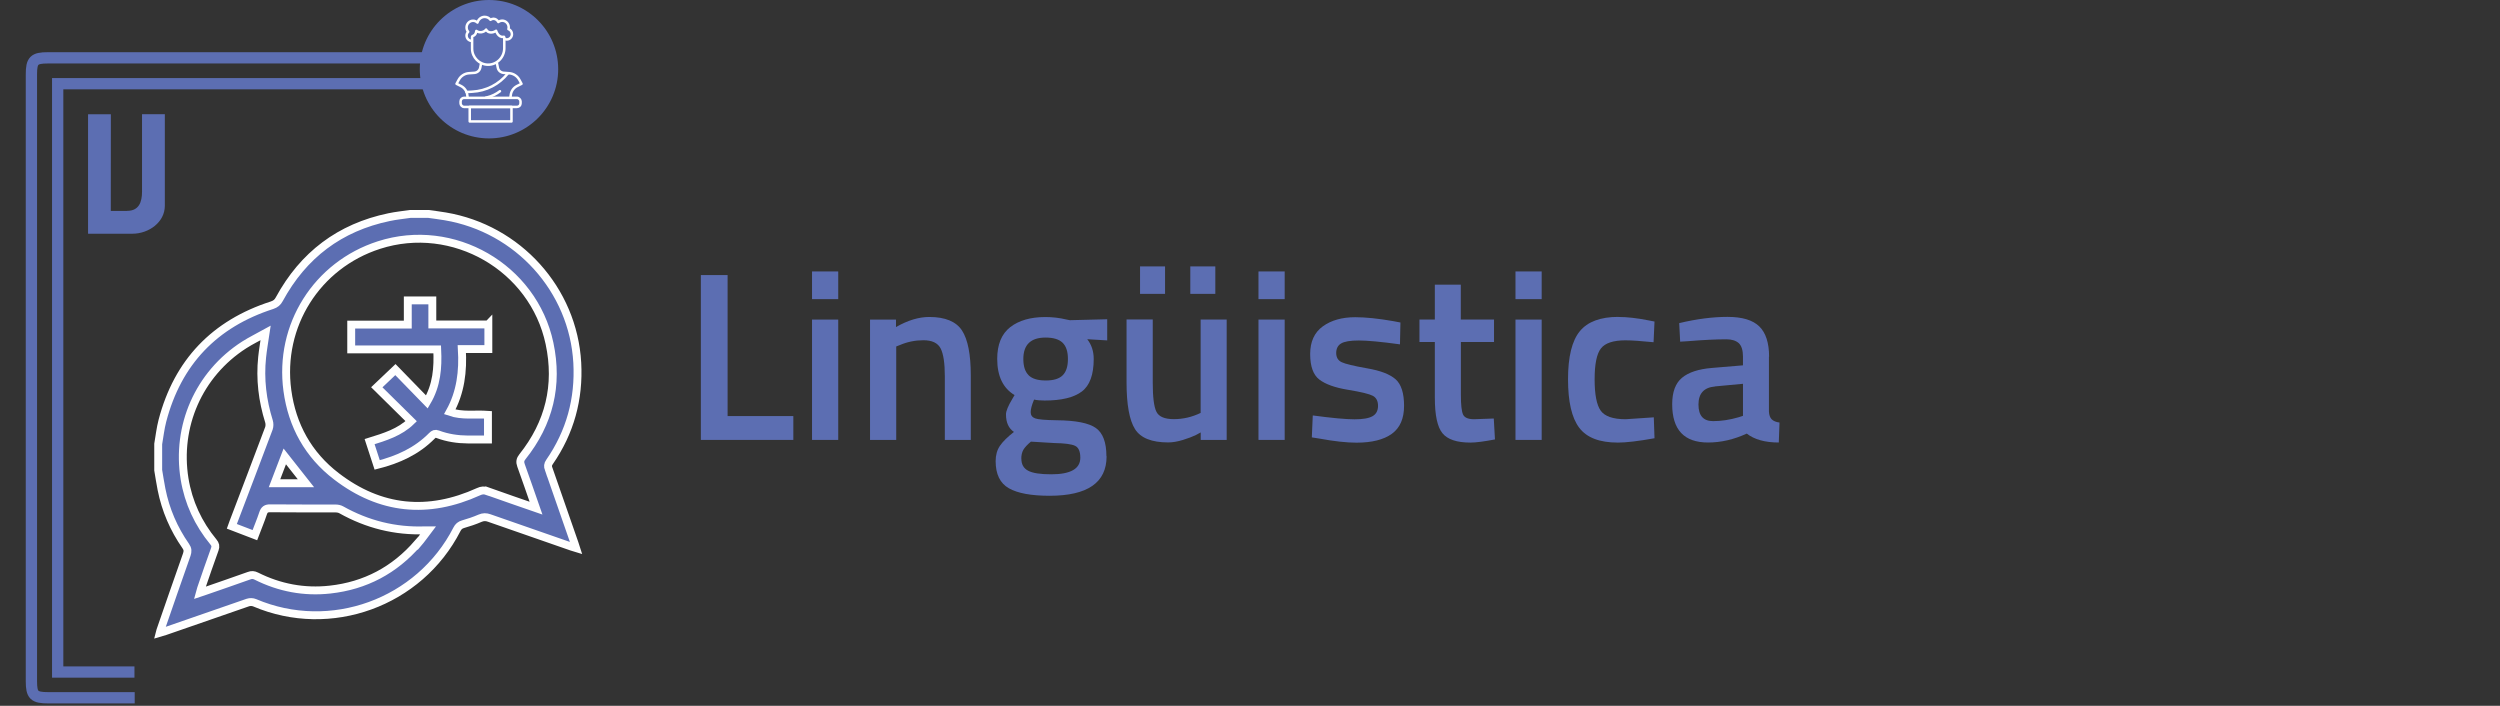 <?xml version="1.0" encoding="UTF-8"?>
<svg id="Capa_1" data-name="Capa 1" xmlns="http://www.w3.org/2000/svg" viewBox="0 0 316.83 89.45">
  <rect x="0" y="0" width="316.83" height="89.45" fill="#333333" stroke="none"/>
  <defs>
    <style>
      .cls-1 {
        stroke-linecap: round;
        stroke-linejoin: round;
        stroke-width: .32px;
      }

      .cls-1, .cls-2 {
        fill: none;
      }

      .cls-1, .cls-3 {
        stroke: #fff;
      }

      .cls-4, .cls-3, .cls-5 {
        fill: #5c6eb2;
      }

      .cls-2 {
        stroke: #5c6eb2;
        stroke-width: 1.43px;
      }

      .cls-2, .cls-3 {
        stroke-miterlimit: 10;
      }

      .cls-5 {
        fill-rule: evenodd;
      }
    </style>
  </defs>
  <g>
    <path class="cls-4" d="M100.53,55.75h-11.71v-20.89h3.39v17.87h8.33v3.02Z"/>
    <path class="cls-4" d="M102.91,37.91v-3.51h3.32v3.51h-3.32Zm0,17.84v-15.25h3.32v15.25h-3.32Z"/>
    <path class="cls-4" d="M113.58,55.75h-3.32v-15.25h3.29v.95c1.48-.85,2.89-1.28,4.21-1.28,2.03,0,3.42,.58,4.16,1.72s1.11,3.04,1.11,5.69v8.17h-3.29v-8.08c0-1.65-.18-2.82-.53-3.51-.36-.69-1.08-1.04-2.18-1.04-1.04,0-2.03,.2-2.99,.61l-.46,.18v11.83Z"/>
    <path class="cls-4" d="M140.24,57.83c0,3.33-2.41,5-7.23,5-2.32,0-4.04-.32-5.15-.95-1.12-.63-1.68-1.78-1.68-3.45,0-.75,.18-1.4,.55-1.94,.37-.54,.96-1.12,1.77-1.75-.67-.45-1.01-1.19-1.01-2.23,0-.41,.27-1.07,.82-1.98l.27-.46c-1.46-.87-2.2-2.4-2.2-4.58,0-1.83,.55-3.17,1.65-4.03,1.1-.85,2.58-1.28,4.45-1.28,.89,0,1.78,.1,2.65,.31l.46,.09,4.73-.12v2.68l-2.53-.15c.55,.71,.82,1.54,.82,2.5,0,1.99-.5,3.37-1.51,4.13-1.01,.76-2.58,1.14-4.71,1.14-.53,0-.98-.04-1.34-.12-.29,.69-.43,1.23-.43,1.6s.19,.64,.56,.78c.38,.14,1.29,.22,2.73,.24,2.42,.02,4.08,.35,4.97,.98,.89,.63,1.34,1.82,1.34,3.57Zm-10.8,.3c0,.71,.28,1.22,.85,1.52,.57,.31,1.54,.46,2.93,.46,2.46,0,3.69-.7,3.69-2.1,0-.79-.22-1.3-.66-1.51s-1.31-.33-2.61-.35l-2.99-.18c-.45,.37-.76,.71-.95,1.02-.18,.31-.27,.7-.27,1.14Zm.92-10.57c.45,.44,1.17,.66,2.17,.66s1.71-.22,2.15-.66,.66-1.12,.66-2.06-.22-1.62-.67-2.06-1.17-.66-2.17-.66c-1.87,0-2.81,.91-2.81,2.71,0,.94,.22,1.62,.67,2.06Z"/>
    <path class="cls-4" d="M155.46,40.5v15.25h-3.29v-.95l-.61,.33c-.41,.2-.95,.41-1.63,.62-.68,.21-1.31,.32-1.88,.32-2.09,0-3.5-.56-4.21-1.69s-1.07-3.11-1.07-5.93v-7.96h3.32v7.99c0,1.83,.15,3.06,.46,3.69,.3,.63,1.04,.95,2.21,.95s2.3-.26,3.4-.79v-11.83h3.29Zm-10.98-3.26v-3.48h3.17v3.48h-3.17Zm6.37,0v-3.48h3.17v3.48h-3.17Z"/>
    <path class="cls-4" d="M159.49,37.91v-3.51h3.32v3.51h-3.32Zm0,17.84v-15.25h3.32v15.25h-3.32Z"/>
    <path class="cls-4" d="M177.42,43.64c-2.4-.33-4.14-.49-5.22-.49s-1.83,.13-2.24,.38c-.42,.25-.62,.66-.62,1.21s.23,.94,.69,1.16c.46,.22,1.54,.48,3.23,.78,1.7,.29,2.9,.76,3.61,1.39,.71,.63,1.07,1.75,1.07,3.36s-.51,2.79-1.54,3.54-2.53,1.13-4.5,1.13c-1.24,0-2.81-.17-4.7-.52l-.95-.15,.12-2.78c2.44,.33,4.2,.49,5.28,.49s1.84-.13,2.3-.4c.46-.26,.69-.7,.69-1.31s-.22-1.03-.66-1.27c-.44-.23-1.48-.49-3.14-.76s-2.87-.71-3.64-1.3c-.77-.59-1.16-1.67-1.16-3.23s.53-2.73,1.6-3.51c1.07-.77,2.43-1.16,4.1-1.16,1.3,0,2.9,.16,4.79,.49l.95,.18-.06,2.78Z"/>
    <path class="cls-4" d="M189.35,43.34h-4.21v6.71c0,1.24,.09,2.06,.27,2.47,.18,.41,.65,.61,1.4,.61l2.5-.09,.15,2.65c-1.36,.26-2.4,.4-3.11,.4-1.73,0-2.91-.4-3.55-1.19s-.96-2.29-.96-4.48v-7.08h-1.95v-2.84h1.95v-4.42h3.29v4.42h4.21v2.84Z"/>
    <path class="cls-4" d="M192.06,37.91v-3.51h3.32v3.51h-3.32Zm0,17.84v-15.25h3.32v15.25h-3.32Z"/>
    <path class="cls-4" d="M205.11,40.17c1.08,0,2.35,.14,3.81,.43l.76,.15-.12,2.62c-1.61-.16-2.8-.24-3.57-.24-1.54,0-2.58,.35-3.11,1.04-.53,.69-.79,1.99-.79,3.9s.25,3.23,.76,3.96c.51,.73,1.57,1.1,3.17,1.1l3.57-.24,.09,2.65c-2.05,.37-3.6,.55-4.64,.55-2.32,0-3.95-.62-4.9-1.88-.95-1.25-1.42-3.3-1.42-6.15s.5-4.87,1.49-6.08,2.62-1.82,4.88-1.82Z"/>
    <path class="cls-4" d="M224.18,45.2v6.95c.02,.45,.14,.78,.35,.99,.21,.21,.54,.35,.99,.41l-.09,2.53c-1.75,0-3.1-.38-4.06-1.13-1.63,.75-3.26,1.13-4.91,1.13-3.03,0-4.54-1.62-4.54-4.85,0-1.54,.41-2.66,1.24-3.35,.82-.69,2.09-1.11,3.8-1.25l3.93-.33v-1.1c0-.81-.18-1.38-.53-1.71-.36-.32-.88-.49-1.57-.49-1.3,0-2.93,.08-4.88,.24l-.98,.06-.12-2.35c2.22-.53,4.25-.79,6.12-.79s3.2,.4,4.03,1.21c.82,.8,1.24,2.08,1.24,3.83Zm-6.83,3.78c-1.4,.12-2.1,.88-2.1,2.29s.62,2.1,1.86,2.1c1.02,0,2.09-.16,3.23-.49l.55-.18v-4.06l-3.54,.33Z"/>
  </g>
  <circle class="cls-4" cx="61.97" cy="8.77" r="8.77"/>
  <path class="cls-5" d="M16.12,26.73h-2.08s.01-12.25,.01-12.25h-2.89v15.14h5.62c2.08,0,4.11-1.46,4.11-3.54V14.47h-2.89v9.82c0,1.3-.38,2.43-1.88,2.43h0Z"/>
  <g>
    <path class="cls-1" d="M60.97,8.03l-.11,.55c-.07,.36-.37,.62-.74,.65l-.7,.05c-.55,.04-1.03,.36-1.29,.84l-.27,.5,.56,.28c.44,.22,.74,.65,.8,1.14l.03,.25"/>
    <path class="cls-1" d="M62.98,8.03l.11,.55c.07,.36,.37,.62,.74,.65l.7,.05c.55,.04,1.03,.36,1.29,.84l.27,.5-.56,.28c-.44,.22-.74,.65-.8,1.14l-.03,.25"/>
    <rect class="cls-1" x="58.37" y="12.4" width="7.6" height="1.15" rx=".45" ry=".45"/>
    <rect class="cls-1" x="59.53" y="13.55" width="5.29" height="1.84"/>
    <path class="cls-1" d="M63.8,4.67c-.67,.11-.93-.77-.93-.77-.41,.3-1.05,.31-1.26-.15-.28,.37-.87,.45-1.24,.17-.01,.04-.03,.1-.04,.17-.04,.23-.21,.42-.43,.48,0,0,0,0,0,0-.04,.01-.07,.05-.07,.09v1.5c0,.56,.23,1.07,.6,1.44,.36,.36,.85,.59,1.4,.6,1.15,.02,2.08-.94,2.08-2.09v-1.37c0-.06-.05-.1-.1-.09Z"/>
    <path class="cls-1" d="M63.94,4.93c.09,.05,.19,.07,.29,.07,.36,0,.65-.3,.65-.67,0-.3-.18-.55-.44-.64,.02-.07,.03-.14,.03-.22,0-.47-.37-.85-.82-.85-.18,0-.35,.06-.49,.17-.14-.25-.37-.41-.62-.41-.14,0-.27,.05-.38,.13-.17-.23-.44-.37-.74-.37-.43,0-.8,.31-.91,.72-.15-.14-.34-.23-.56-.23-.45,0-.82,.38-.82,.85,0,.21,.07,.41,.2,.55-.12,.12-.2,.29-.2,.48,0,.37,.29,.67,.65,.67"/>
    <path class="cls-1" d="M64.36,9.3h0c-1.1,1.39-2.74,2.23-4.51,2.32l-.73,.04"/>
    <path class="cls-1" d="M63.36,11.56h0c-.47,.36-1,.62-1.57,.76l-.22,.06"/>
  </g>
  <path class="cls-2" d="M17.07,88.43c-2.62,0-8.45,0-10.94,0-1.82,0-2.15-.33-2.15-2.11,0-24.85,0-52.05,0-76.9,0-1.75,.34-2.09,2.08-2.09,11.28,0,21.81,0,47.69,0m0,3.28H7.31V85.17h9.73"/>
  <g>
    <path class="cls-3" d="M69.53,59.45c-.12-.34-.11-.59,.11-.9,2.62-3.78,3.77-8,3.52-12.57-.52-9.28-7.5-17-16.73-18.56-.71-.12-1.43-.21-2.14-.31h-2.28c-.9,.13-1.81,.22-2.7,.41-6.25,1.3-10.87,4.8-13.91,10.39-.22,.41-.47,.62-.92,.77-7.29,2.35-11.96,7.22-13.9,14.65-.25,.96-.36,1.96-.53,2.94v3.32c.14,.81,.26,1.63,.42,2.43,.52,2.61,1.55,5,3.07,7.18,.27,.38,.27,.68,.13,1.09-1.13,3.2-2.24,6.41-3.35,9.62-.02,.06-.04,.13-.08,.29,.27-.08,.47-.13,.67-.2,3.5-1.22,7-2.44,10.5-3.64,.26-.09,.62-.08,.87,.03,9.6,4.09,20.87,0,25.63-9.31,.18-.35,.4-.54,.78-.65,.73-.21,1.45-.45,2.14-.75,.42-.18,.77-.18,1.18-.03,3.48,1.22,6.96,2.43,10.45,3.64,.16,.05,.32,.1,.55,.17-.08-.25-.13-.42-.19-.59-1.09-3.14-2.18-6.29-3.28-9.43Zm-33.44-1.61c.91,1.15,1.78,2.26,2.68,3.4h-3.98c.44-1.16,.87-2.28,1.3-3.4Zm16.86,11.01c-2.94,3.4-6.66,5.38-11.13,5.87-3.27,.36-6.4-.23-9.34-1.71-.32-.16-.58-.18-.92-.05-1.87,.67-3.74,1.31-5.61,1.96-.18,.06-.36,.11-.62,.2,.06-.22,.1-.38,.15-.53,.57-1.66,1.14-3.33,1.74-4.98,.14-.38,.08-.62-.17-.92-1.93-2.34-3.17-5.01-3.66-8-1.07-6.64,1.76-13.26,7.56-16.98,.84-.54,1.74-.97,2.71-1.51-.17,1.14-.34,2.11-.44,3.08-.29,2.77,.04,5.47,.87,8.13,.08,.26,.08,.61-.01,.87-1.49,3.97-3,7.93-4.51,11.9-.06,.16-.12,.32-.19,.52,.97,.37,1.91,.73,2.92,1.12,.35-.93,.73-1.83,1.04-2.76,.16-.48,.39-.65,.92-.64,2.75,.03,5.5,.01,8.25,.02,.25,0,.53,.05,.74,.17,3.3,1.85,6.83,2.74,10.62,2.6,.08,0,.16,0,.38,0-.47,.62-.85,1.17-1.28,1.67Zm8.82-6.6c-.41-.15-.73-.12-1.12,.06-6.39,2.91-12.45,2.33-18.02-1.95-3.55-2.72-5.61-6.42-6.21-10.87-1.11-8.23,3.73-15.89,11.6-18.43,9.39-3.03,19.57,2.81,21.62,12.46,1.13,5.3-.04,10.11-3.42,14.35-.3,.37-.35,.67-.19,1.11,.64,1.76,1.24,3.54,1.9,5.42-2.13-.74-4.15-1.43-6.16-2.15Z"/>
    <path class="cls-3" d="M61.88,41.12h-7.09v-3.05h-3.11v3.07h-7.17v3.14h10.9c.11,2.33-.05,4.53-1.31,6.66-1.36-1.4-2.67-2.74-3.99-4.1-.76,.72-1.5,1.42-2.36,2.24,1.47,1.45,2.92,2.88,4.36,4.3-1.44,1.41-3.34,1.99-5.27,2.59,.33,1.02,.64,1.98,.96,2.95,2.66-.67,5.03-1.75,6.95-3.7,.22-.22,.39-.31,.71-.19,1.24,.47,2.54,.66,3.86,.67,.84,0,1.68,0,2.52,0v-3.13c-1.62-.12-3.24,.18-4.84-.37,1.38-2.48,1.7-5.15,1.53-7.96h3.36v-3.13Z"/>
  </g>
</svg>